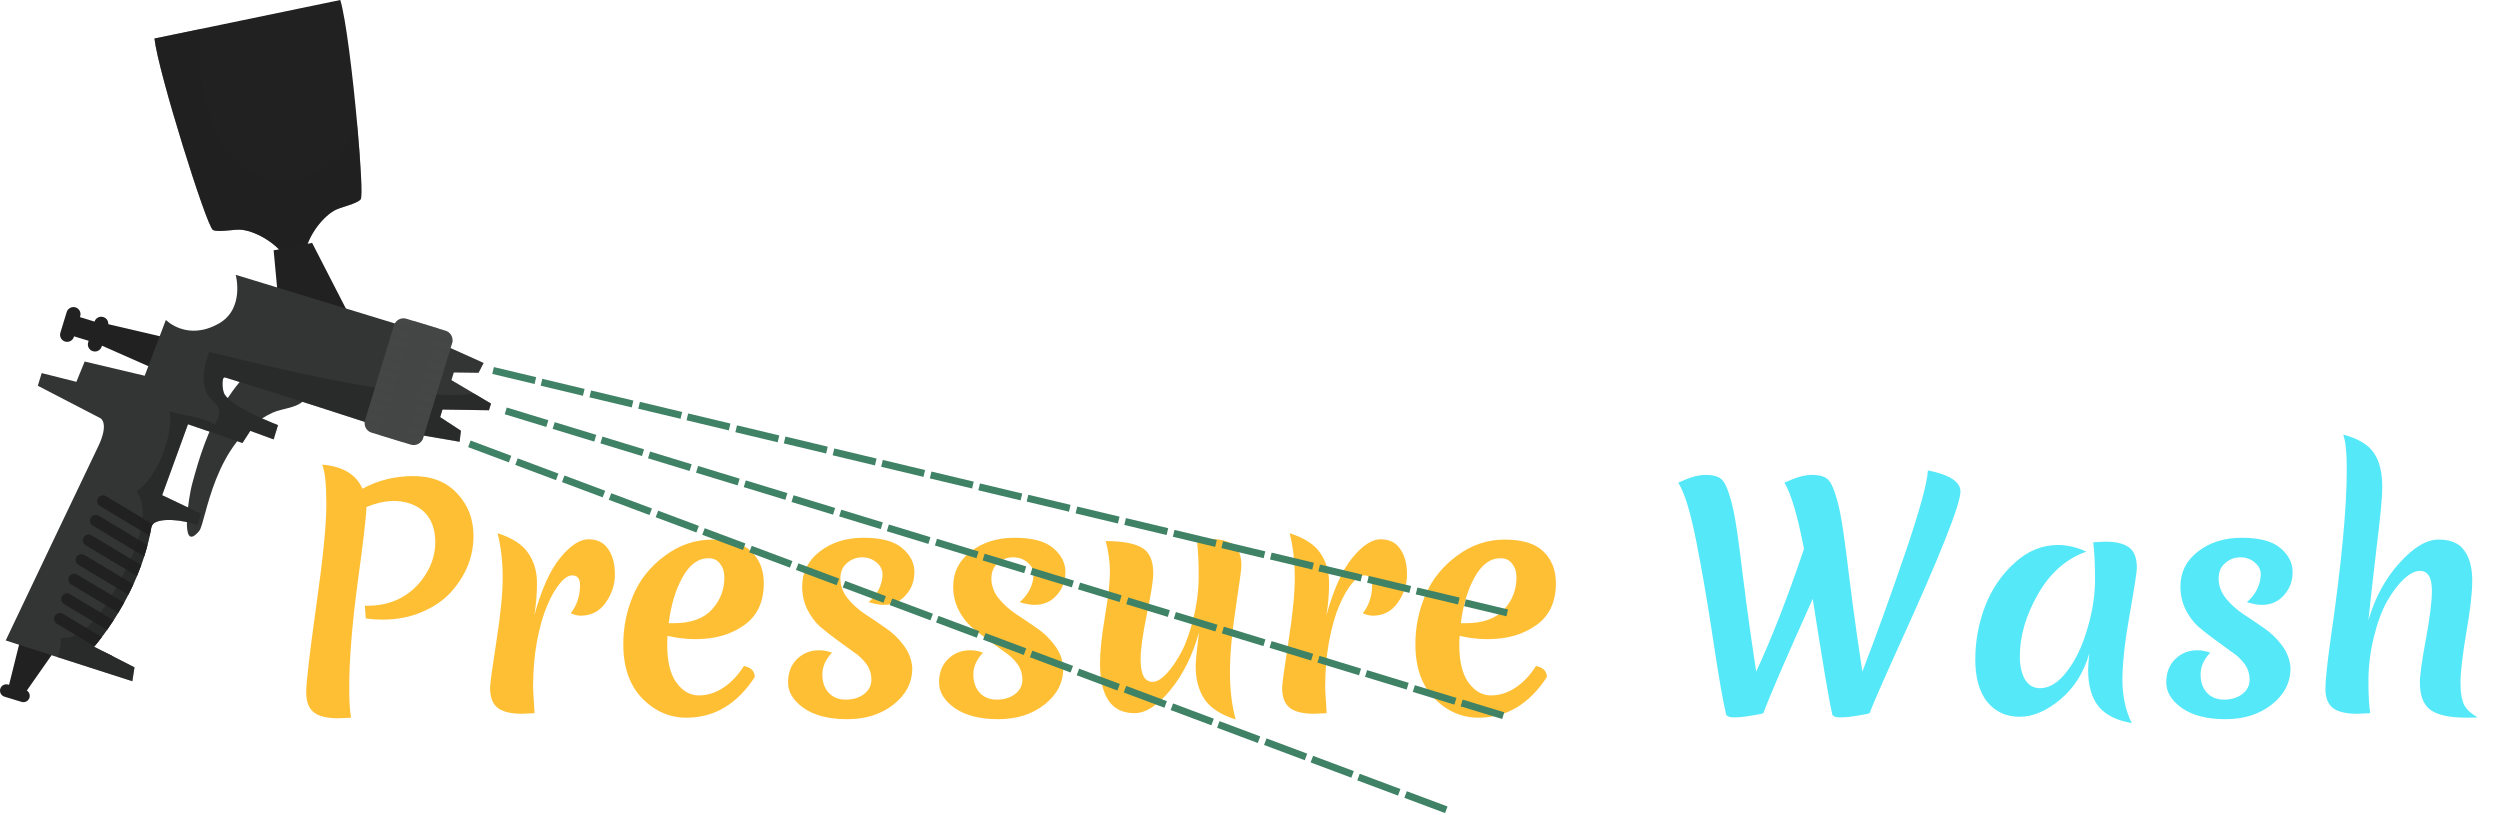 <svg width="319" height="104" viewBox="0 0 319 104" fill="none" xmlns="http://www.w3.org/2000/svg">
<path d="M43.179 91.653C41.72 91.653 40.671 91.397 40.031 90.885C39.391 90.373 39.071 89.516 39.071 88.313C39.071 87.11 39.493 83.476 40.338 77.41C41.208 71.319 41.643 66.981 41.643 64.396C41.643 61.786 41.464 60.084 41.106 59.291C43.716 59.495 45.431 60.519 46.25 62.362C48.221 61.287 50.383 60.749 52.738 60.749C55.118 60.749 56.986 61.492 58.343 62.976C59.724 64.435 60.416 66.239 60.416 68.389C60.416 71.05 59.443 73.456 57.498 75.606C56.551 76.63 55.323 77.461 53.813 78.101C52.328 78.741 50.678 79.061 48.86 79.061C48.093 79.061 47.363 79.01 46.672 78.907L46.557 77.295C46.659 77.295 46.762 77.295 46.864 77.295C49.756 77.295 52.059 76.22 53.774 74.07C54.952 72.535 55.54 70.922 55.54 69.233C55.54 66.751 54.529 65.113 52.507 64.32C50.793 63.68 48.873 63.808 46.749 64.703V64.78C46.749 65.753 46.378 68.939 45.636 74.339C44.919 79.714 44.561 84.205 44.561 87.814C44.561 89.426 44.638 90.68 44.791 91.576C43.972 91.627 43.435 91.653 43.179 91.653ZM68.174 78.523C69.095 75.196 70.196 72.752 71.475 71.191C72.781 69.604 73.983 68.811 75.084 68.811C76.21 68.811 77.054 69.233 77.618 70.078C78.18 70.897 78.462 71.972 78.462 73.303C78.462 74.608 78.065 75.811 77.272 76.911C76.504 78.012 75.442 78.562 74.086 78.562C73.727 78.562 73.305 78.46 72.819 78.255C73.612 77.257 74.009 76.054 74.009 74.646C74.009 73.827 73.676 73.418 73.011 73.418C72.525 73.418 72 73.763 71.437 74.454C70.874 75.12 70.336 76.054 69.825 77.257C69.313 78.434 68.877 79.957 68.519 81.825C68.186 83.668 68.02 85.638 68.02 87.737C68.02 87.993 68.084 89.081 68.212 91C67.393 91.051 66.868 91.077 66.638 91.077C65.179 91.077 64.13 90.821 63.49 90.309C62.85 89.797 62.531 88.953 62.531 87.775C62.531 87.263 62.799 85.293 63.337 81.863C63.874 78.434 64.143 75.708 64.143 73.686C64.143 71.639 63.925 69.758 63.49 68.043C65.359 68.632 66.664 69.477 67.406 70.577C68.148 71.652 68.519 72.919 68.519 74.377C68.519 75.811 68.404 77.193 68.174 78.523ZM88.784 81.556C87.556 81.556 86.353 81.415 85.176 81.134C85.15 81.39 85.138 81.787 85.138 82.324C85.138 84.448 85.534 86.048 86.328 87.123C87.121 88.198 88.068 88.735 89.168 88.735C90.269 88.735 91.318 88.402 92.316 87.737C93.314 87.072 94.185 86.15 94.927 84.973C95.848 85.178 96.309 85.651 96.309 86.393C94.057 89.848 91.152 91.576 87.594 91.576C85.445 91.576 83.564 90.757 81.951 89.119C80.339 87.455 79.533 85.152 79.533 82.209C79.533 80.008 79.955 77.922 80.8 75.951C81.644 73.955 82.988 72.279 84.831 70.922C86.673 69.54 88.708 68.849 90.934 68.849C93.186 68.849 94.837 69.361 95.886 70.385C96.936 71.409 97.46 72.752 97.46 74.416C97.46 76.822 96.616 78.613 94.927 79.79C93.263 80.968 91.216 81.556 88.784 81.556ZM90.397 71.23C89.092 71.23 87.991 72.036 87.095 73.648C86.2 75.26 85.611 77.218 85.329 79.522H85.905C88.132 79.522 89.77 78.946 90.819 77.794C91.894 76.642 92.431 75.26 92.431 73.648C92.431 72.983 92.252 72.42 91.894 71.959C91.561 71.473 91.062 71.23 90.397 71.23ZM109.997 71.114C109.281 71.114 108.641 71.358 108.078 71.844C107.515 72.305 107.233 72.97 107.233 73.84C107.233 74.71 107.528 75.529 108.116 76.297C108.73 77.065 109.473 77.743 110.343 78.332C111.213 78.895 112.083 79.483 112.953 80.097C113.849 80.686 114.63 81.428 115.295 82.324C115.96 83.194 116.331 84.167 116.408 85.242C116.408 87.084 115.615 88.633 114.028 89.887C112.441 91.141 110.471 91.768 108.116 91.768C105.762 91.768 103.906 91.294 102.55 90.347C101.219 89.4 100.554 88.313 100.554 87.084C100.554 85.856 100.925 84.871 101.667 84.128C102.435 83.361 103.382 82.977 104.508 82.977C105.096 82.977 105.647 83.079 106.158 83.284C105.339 84.154 104.93 85.075 104.93 86.048C104.93 87.02 105.199 87.801 105.736 88.389C106.274 88.978 107.003 89.272 107.924 89.272C108.846 89.272 109.613 89.042 110.228 88.582C110.867 88.095 111.187 87.481 111.187 86.739C111.187 85.971 110.97 85.293 110.535 84.704C110.1 84.115 109.549 83.604 108.884 83.169C108.244 82.708 107.54 82.196 106.773 81.633C106.005 81.07 105.288 80.507 104.623 79.944C103.983 79.355 103.446 78.626 103.01 77.756C102.575 76.86 102.358 75.888 102.358 74.838C102.358 73.021 103.1 71.537 104.584 70.385C106.094 69.208 107.963 68.619 110.189 68.619C112.441 68.619 114.079 69.054 115.103 69.924C116.152 70.794 116.677 71.818 116.677 72.996C116.677 74.147 116.306 75.132 115.564 75.951C114.847 76.77 113.913 77.18 112.761 77.18C112.198 77.18 111.558 77.065 110.842 76.834C111.405 76.348 111.84 75.798 112.147 75.184C112.454 74.544 112.608 73.917 112.608 73.303C112.608 72.688 112.352 72.177 111.84 71.767C111.328 71.332 110.714 71.114 109.997 71.114ZM129.267 71.114C128.55 71.114 127.91 71.358 127.347 71.844C126.784 72.305 126.503 72.97 126.503 73.84C126.503 74.71 126.797 75.529 127.386 76.297C128 77.065 128.742 77.743 129.612 78.332C130.483 78.895 131.353 79.483 132.223 80.097C133.119 80.686 133.899 81.428 134.565 82.324C135.23 83.194 135.601 84.167 135.678 85.242C135.678 87.084 134.884 88.633 133.298 89.887C131.711 91.141 129.74 91.768 127.386 91.768C125.031 91.768 123.176 91.294 121.819 90.347C120.489 89.4 119.823 88.313 119.823 87.084C119.823 85.856 120.194 84.871 120.936 84.128C121.704 83.361 122.651 82.977 123.777 82.977C124.366 82.977 124.916 83.079 125.428 83.284C124.609 84.154 124.199 85.075 124.199 86.048C124.199 87.02 124.468 87.801 125.006 88.389C125.543 88.978 126.273 89.272 127.194 89.272C128.115 89.272 128.883 89.042 129.497 88.582C130.137 88.095 130.457 87.481 130.457 86.739C130.457 85.971 130.239 85.293 129.804 84.704C129.369 84.115 128.819 83.604 128.154 83.169C127.514 82.708 126.81 82.196 126.042 81.633C125.274 81.07 124.558 80.507 123.892 79.944C123.253 79.355 122.715 78.626 122.28 77.756C121.845 76.86 121.627 75.888 121.627 74.838C121.627 73.021 122.37 71.537 123.854 70.385C125.364 69.208 127.232 68.619 129.459 68.619C131.711 68.619 133.349 69.054 134.373 69.924C135.422 70.794 135.947 71.818 135.947 72.996C135.947 74.147 135.575 75.132 134.833 75.951C134.117 76.77 133.183 77.18 132.031 77.18C131.468 77.18 130.828 77.065 130.111 76.834C130.674 76.348 131.11 75.798 131.417 75.184C131.724 74.544 131.877 73.917 131.877 73.303C131.877 72.688 131.621 72.177 131.11 71.767C130.598 71.332 129.983 71.114 129.267 71.114ZM152.721 68.849C153.489 68.798 154.026 68.773 154.333 68.773C155.664 68.773 156.675 69.016 157.366 69.502C158.057 69.988 158.402 70.884 158.402 72.189C158.402 72.599 158.159 74.403 157.673 77.602C157.187 80.776 156.944 83.501 156.944 85.779C156.944 88.057 157.187 90.066 157.673 91.806C155.754 91.192 154.423 90.322 153.681 89.196C152.938 88.07 152.567 86.675 152.567 85.011C152.567 84.371 152.708 82.925 152.99 80.673C152.196 83.591 150.981 86.048 149.343 88.044C147.73 90.015 146.207 91 144.774 91C141.831 91 140.36 88.876 140.36 84.627C140.36 83.22 140.564 81.262 140.974 78.754C141.409 76.22 141.626 74.301 141.626 72.996C141.626 71.69 141.447 70.372 141.089 69.041C143.213 69.041 144.749 69.323 145.696 69.886C146.668 70.423 147.154 71.511 147.154 73.149C147.154 74.019 146.886 75.747 146.348 78.332C145.811 80.916 145.542 82.862 145.542 84.167C145.542 86.061 146.054 87.007 147.078 87.007C147.59 87.007 148.178 86.662 148.844 85.971C149.509 85.254 150.149 84.32 150.763 83.169C151.377 81.991 151.889 80.532 152.299 78.792C152.734 77.026 152.951 75.248 152.951 73.456C152.951 71.639 152.874 70.103 152.721 68.849ZM169.245 78.523C170.167 75.196 171.267 72.752 172.547 71.191C173.852 69.604 175.055 68.811 176.155 68.811C177.281 68.811 178.126 69.233 178.689 70.078C179.252 70.897 179.534 71.972 179.534 73.303C179.534 74.608 179.137 75.811 178.344 76.911C177.576 78.012 176.514 78.562 175.157 78.562C174.799 78.562 174.377 78.46 173.89 78.255C174.684 77.257 175.08 76.054 175.08 74.646C175.08 73.827 174.748 73.418 174.082 73.418C173.596 73.418 173.071 73.763 172.508 74.454C171.945 75.12 171.408 76.054 170.896 77.257C170.384 78.434 169.949 79.957 169.591 81.825C169.258 83.668 169.092 85.638 169.092 87.737C169.092 87.993 169.156 89.081 169.284 91C168.465 91.051 167.94 91.077 167.71 91.077C166.251 91.077 165.202 90.821 164.562 90.309C163.922 89.797 163.602 88.953 163.602 87.775C163.602 87.263 163.871 85.293 164.408 81.863C164.946 78.434 165.214 75.708 165.214 73.686C165.214 71.639 164.997 69.758 164.562 68.043C166.43 68.632 167.735 69.477 168.478 70.577C169.22 71.652 169.591 72.919 169.591 74.377C169.591 75.811 169.476 77.193 169.245 78.523ZM189.856 81.556C188.628 81.556 187.425 81.415 186.248 81.134C186.222 81.39 186.209 81.787 186.209 82.324C186.209 84.448 186.606 86.048 187.399 87.123C188.193 88.198 189.14 88.735 190.24 88.735C191.34 88.735 192.39 88.402 193.388 87.737C194.386 87.072 195.256 86.15 195.998 84.973C196.92 85.178 197.38 85.651 197.38 86.393C195.128 89.848 192.223 91.576 188.666 91.576C186.516 91.576 184.635 90.757 183.023 89.119C181.41 87.455 180.604 85.152 180.604 82.209C180.604 80.008 181.027 77.922 181.871 75.951C182.716 73.955 184.059 72.279 185.902 70.922C187.745 69.54 189.779 68.849 192.006 68.849C194.258 68.849 195.909 69.361 196.958 70.385C198.007 71.409 198.532 72.752 198.532 74.416C198.532 76.822 197.687 78.613 195.998 79.79C194.335 80.968 192.287 81.556 189.856 81.556ZM191.468 71.23C190.163 71.23 189.063 72.036 188.167 73.648C187.271 75.26 186.683 77.218 186.401 79.522H186.977C189.203 79.522 190.841 78.946 191.891 77.794C192.966 76.642 193.503 75.26 193.503 73.648C193.503 72.983 193.324 72.42 192.966 71.959C192.633 71.473 192.134 71.23 191.468 71.23Z" fill="#FEBF34"/>
<path d="M238.559 91C238.379 91.077 237.88 91.179 237.061 91.307C236.268 91.461 235.513 91.537 234.796 91.537C234.105 91.537 233.76 91.346 233.76 90.962C233.427 89.605 232.608 84.755 231.303 76.412C227.771 84.269 225.673 89.132 225.007 91C224.828 91.077 224.329 91.179 223.51 91.307C222.691 91.461 221.936 91.537 221.245 91.537C220.554 91.537 220.208 91.346 220.208 90.962C219.825 89.349 219.287 86.24 218.596 81.633C217.905 77.026 217.189 72.842 216.446 69.08C215.704 65.318 214.936 62.822 214.143 61.594C215.551 60.928 216.702 60.596 217.598 60.596C218.519 60.596 219.185 60.762 219.594 61.095C220.004 61.428 220.375 62.157 220.708 63.283C221.066 64.383 221.386 65.932 221.667 67.928C221.949 69.899 222.192 71.767 222.397 73.533C222.627 75.273 222.742 76.156 222.742 76.182C222.742 76.207 222.755 76.335 222.781 76.566C222.806 76.77 222.998 78.165 223.356 80.75C223.74 83.309 223.983 84.96 224.086 85.702C226.056 81.48 228.091 76.258 230.19 70.04C229.371 65.791 228.539 62.976 227.694 61.594C229.102 60.928 230.254 60.596 231.149 60.596C232.071 60.596 232.736 60.762 233.146 61.095C233.555 61.428 233.926 62.157 234.259 63.283C234.617 64.383 234.937 65.932 235.219 67.928C235.5 69.899 235.743 71.767 235.948 73.533C236.178 75.273 236.294 76.156 236.294 76.182C236.294 76.207 236.306 76.335 236.332 76.566C236.358 76.77 236.549 78.165 236.908 80.75C237.292 83.309 237.535 84.96 237.637 85.702C239.429 81.044 241.246 76.015 243.088 70.615C244.931 65.215 245.904 61.683 246.006 60.02C248.77 60.583 250.152 61.479 250.152 62.707C250.152 64.371 247.516 70.986 242.244 82.554C240.196 87.084 238.968 89.9 238.559 91ZM257.73 83.744C257.73 84.947 257.948 85.933 258.383 86.7C258.843 87.443 259.483 87.814 260.302 87.814C261.505 87.814 262.644 87.11 263.719 85.702C264.819 84.295 265.689 82.49 266.329 80.289C266.995 78.088 267.327 76.003 267.327 74.032C267.327 72.036 267.251 70.423 267.097 69.195C267.865 69.144 268.402 69.118 268.709 69.118C270.015 69.118 271 69.361 271.665 69.848C272.331 70.334 272.663 71.204 272.663 72.458C272.663 72.944 272.356 74.928 271.742 78.408C271.128 81.863 270.821 84.64 270.821 86.739C270.821 88.812 271.217 90.654 272.011 92.267C270.091 91.934 268.684 91.23 267.788 90.155C266.892 89.055 266.444 87.481 266.444 85.434C266.444 85.075 266.496 84.384 266.598 83.361C265.907 85.792 264.678 87.75 262.913 89.234C261.147 90.719 259.406 91.461 257.692 91.461C256.002 91.461 254.633 90.834 253.584 89.58C252.56 88.3 252.048 86.496 252.048 84.167C252.048 81.838 252.458 79.586 253.277 77.41C254.121 75.209 255.375 73.354 257.039 71.844C258.703 70.308 260.558 69.54 262.605 69.54C263.783 69.54 264.986 69.822 266.214 70.385C263.629 71.306 261.569 73.123 260.033 75.836C258.498 78.523 257.73 81.16 257.73 83.744ZM285.86 71.114C285.144 71.114 284.504 71.358 283.941 71.844C283.378 72.305 283.096 72.97 283.096 73.84C283.096 74.71 283.391 75.529 283.979 76.297C284.593 77.065 285.336 77.743 286.206 78.332C287.076 78.895 287.946 79.483 288.816 80.097C289.712 80.686 290.493 81.428 291.158 82.324C291.823 83.194 292.195 84.167 292.271 85.242C292.271 87.084 291.478 88.633 289.891 89.887C288.304 91.141 286.334 91.768 283.979 91.768C281.625 91.768 279.769 91.294 278.413 90.347C277.082 89.4 276.417 88.313 276.417 87.084C276.417 85.856 276.788 84.871 277.53 84.128C278.298 83.361 279.245 82.977 280.371 82.977C280.959 82.977 281.51 83.079 282.021 83.284C281.202 84.154 280.793 85.075 280.793 86.048C280.793 87.02 281.062 87.801 281.599 88.389C282.137 88.978 282.866 89.272 283.787 89.272C284.709 89.272 285.476 89.042 286.091 88.582C286.73 88.095 287.05 87.481 287.05 86.739C287.05 85.971 286.833 85.293 286.398 84.704C285.963 84.115 285.412 83.604 284.747 83.169C284.107 82.708 283.403 82.196 282.636 81.633C281.868 81.07 281.151 80.507 280.486 79.944C279.846 79.355 279.309 78.626 278.873 77.756C278.438 76.86 278.221 75.888 278.221 74.838C278.221 73.021 278.963 71.537 280.447 70.385C281.957 69.208 283.826 68.619 286.052 68.619C288.304 68.619 289.942 69.054 290.966 69.924C292.015 70.794 292.54 71.818 292.54 72.996C292.54 74.147 292.169 75.132 291.427 75.951C290.71 76.77 289.776 77.18 288.624 77.18C288.061 77.18 287.421 77.065 286.705 76.834C287.268 76.348 287.703 75.798 288.01 75.184C288.317 74.544 288.471 73.917 288.471 73.303C288.471 72.688 288.215 72.177 287.703 71.767C287.191 71.332 286.577 71.114 285.86 71.114ZM302.212 79.138C303.057 76.246 304.375 73.814 306.166 71.844C307.958 69.848 309.621 68.849 311.157 68.849C312.718 68.849 313.819 69.323 314.458 70.27C315.124 71.191 315.457 72.458 315.457 74.07C315.457 75.657 315.201 77.897 314.689 80.788C314.203 83.68 313.959 85.792 313.959 87.123C313.959 88.428 314.126 89.388 314.458 90.002C314.791 90.591 315.354 91.102 316.148 91.537C315.815 91.563 315.341 91.576 314.727 91.576C312.577 91.576 311.042 91.243 310.12 90.578C309.225 89.912 308.777 88.748 308.777 87.084C308.777 86.137 309.033 84.295 309.545 81.556C310.057 78.792 310.312 76.732 310.312 75.376C310.312 73.686 309.801 72.842 308.777 72.842C308.163 72.842 307.484 73.187 306.742 73.878C306 74.569 305.283 75.516 304.592 76.719C303.927 77.897 303.364 79.419 302.903 81.287C302.443 83.156 302.212 85.024 302.212 86.892C302.212 88.735 302.289 90.104 302.443 91C301.624 91.051 301.086 91.077 300.83 91.077C299.372 91.077 298.322 90.834 297.682 90.347C297.043 89.835 296.723 89.029 296.723 87.929C296.723 86.828 296.94 84.73 297.375 81.633C298.757 72.112 299.448 64.882 299.448 59.943C299.448 57.717 299.295 56.219 298.988 55.452C300.907 55.964 302.212 56.744 302.903 57.793C303.62 58.817 303.978 60.276 303.978 62.17C303.978 63.449 303.722 66.137 303.21 70.231C302.724 74.326 302.391 77.295 302.212 79.138Z" fill="#54E8F8"/>
<path d="M45.601 16.097C46.037 20.982 46.264 25.111 46.021 25.427C45.562 26.027 43.391 26.424 42.614 26.887C40.899 27.912 39.095 30.447 38.848 32.703L36.64 33.16C35.517 31.188 32.853 29.579 30.873 29.321C29.976 29.205 27.826 29.702 27.166 29.335C26.369 28.893 20.182 9.195 19.707 4.915L43.42 0C44.134 2.313 45.041 9.829 45.601 16.097Z" fill="#202120"/>
<path opacity="0.5" d="M45.601 16.097C46.037 20.982 46.264 25.111 46.021 25.427C45.562 26.027 43.391 26.424 42.614 26.887C40.899 27.912 39.095 30.447 38.848 32.703L36.64 33.16C35.517 31.188 32.853 29.579 30.873 29.321C29.976 29.205 27.826 29.702 27.166 29.335C26.369 28.893 20.182 9.195 19.707 4.915L25.665 3.681C25.124 9.145 26.041 14.879 28.934 19.069C32.907 24.829 40.302 23.932 44.078 18.638C44.652 17.836 45.163 16.985 45.601 16.097Z" fill="#202120"/>
<path d="M23.116 43.538L13.473 41.288L12.396 43.839L21.497 47.86L23.116 43.538Z" fill="#202120"/>
<path d="M12.977 44.215C12.831 44.693 12.327 44.96 11.85 44.815C11.373 44.669 11.105 44.165 11.251 43.688L12.056 41.054C12.202 40.577 12.705 40.309 13.182 40.454C13.659 40.6 13.927 41.104 13.781 41.58L12.977 44.215Z" fill="#202120"/>
<path d="M9.43 42.983C9.284 43.459 8.78 43.728 8.304 43.582C7.827 43.437 7.558 42.932 7.704 42.456L8.509 39.821C8.655 39.344 9.16 39.076 9.636 39.221C10.113 39.367 10.381 39.871 10.236 40.348L9.43 42.983Z" fill="#202120"/>
<path d="M13.145 41.369L9.602 40.286L8.852 42.738L12.395 43.821L13.145 41.369Z" fill="#202120"/>
<path d="M34.916 31.942L35.723 40.634L47.074 45.094L39.826 30.99C38.188 31.296 36.551 31.614 34.916 31.942Z" fill="#202120"/>
<path d="M2.787 80.831L1.041 87.847L2.928 88.821L7.511 82.274L2.787 80.831Z" fill="#202120"/>
<path d="M3.761 89.025C3.631 89.451 3.179 89.692 2.752 89.562L0.572 88.896C0.146 88.765 -0.095 88.313 0.036 87.887C0.167 87.46 0.617 87.22 1.044 87.351L3.225 88.017C3.65 88.147 3.891 88.598 3.761 89.025Z" fill="#202120"/>
<path d="M52.242 41.839L48.395 54.432C48.395 54.432 35.386 50.197 28.724 48.163C28.224 48.01 28.367 49.789 28.616 50.251C29.561 51.993 35.473 54.245 35.473 54.245L34.916 56.066L31.939 54.973L30.938 56.523L23.985 54.132L20.689 63.188L25.661 65.553L25.21 67.028C23.418 66.302 20.312 66.013 19.503 66.894C19.402 67.002 19.336 67.129 19.312 67.272C19.25 67.644 19.181 68.011 19.099 68.371C19.017 68.767 18.927 69.157 18.822 69.538C18.697 70.037 18.552 70.525 18.399 71.001C18.28 71.379 18.155 71.746 18.021 72.106C17.848 72.585 17.666 73.05 17.476 73.504C17.327 73.864 17.175 74.216 17.016 74.555C16.808 75.017 16.587 75.461 16.369 75.891C16.192 76.239 16.015 76.573 15.835 76.897C15.586 77.349 15.336 77.776 15.095 78.18C14.889 78.517 14.686 78.841 14.49 79.145C14.198 79.593 13.921 80.005 13.662 80.371C13.416 80.719 13.191 81.026 12.988 81.294C12.521 81.913 12.183 82.315 12.059 82.46C12.023 82.501 12.006 82.519 12.006 82.519L13.029 83.043L14.49 83.787L17.16 85.151L16.885 86.922L7.401 83.871L0.727 81.722C0.727 81.722 0.913 81.334 1.236 80.653C3.333 76.246 11.265 59.587 12.521 56.986C13.966 53.983 12.83 53.373 12.83 53.373L4.825 49.221L5.319 47.606L9.746 48.721L10.803 46.132L18.462 47.943L21.165 40.822C21.165 40.822 23.838 43.581 27.907 41.291C31.265 39.401 30.075 35.065 30.075 35.065L52.242 41.839Z" fill="#333534"/>
<path d="M56.459 52.255L56.163 53.227L58.812 54.961L58.644 56.368L51.725 55.179L55.313 43.432L61.716 46.312L61.069 47.573L57.903 47.531L57.606 48.502L60.519 50.23L62.651 51.497L62.391 52.347L56.459 52.255Z" fill="#333534"/>
<path d="M37.697 46.576L35.651 45.774C32.906 45.06 29.628 49.798 28.43 51.774C26.494 54.973 25.442 58.296 24.485 61.873C24.137 63.18 22.831 70.857 25.415 67.753C26.319 66.667 27.172 56.164 34.794 52.653C36.075 52.063 38.264 52.083 39.035 50.74C40.054 48.964 38.544 47.401 37.697 46.576Z" fill="#333534"/>
<path d="M19.099 68.373L12.762 64.575C12.413 64.365 12.301 63.913 12.507 63.563C12.685 63.268 13.042 63.138 13.358 63.236C13.416 63.254 13.468 63.278 13.522 63.309L19.502 66.895C19.401 67.004 19.335 67.131 19.311 67.274C19.25 67.644 19.182 68.012 19.099 68.373Z" fill="#202120"/>
<path d="M18.398 71.004L11.846 67.081C11.493 66.87 11.382 66.414 11.592 66.065C11.77 65.77 12.124 65.639 12.44 65.736C12.498 65.754 12.55 65.778 12.604 65.81L18.822 69.541C18.697 70.039 18.552 70.527 18.398 71.004Z" fill="#202120"/>
<path d="M18.022 72.107C17.848 72.586 17.666 73.052 17.476 73.506L10.928 69.579C10.575 69.368 10.464 68.913 10.674 68.564C10.852 68.269 11.205 68.139 11.522 68.235C11.58 68.253 11.632 68.277 11.686 68.31L18.022 72.107Z" fill="#202120"/>
<path d="M17.016 74.558C16.808 75.02 16.588 75.464 16.37 75.894L10.01 72.08C9.661 71.871 9.545 71.417 9.756 71.065C9.934 70.77 10.287 70.64 10.607 70.737C10.662 70.754 10.718 70.778 10.772 70.811L17.016 74.558Z" fill="#202120"/>
<path d="M15.834 76.899C15.585 77.351 15.335 77.779 15.093 78.182L9.09 74.58C8.74 74.37 8.625 73.918 8.836 73.566C9.014 73.269 9.37 73.144 9.686 73.241C9.741 73.257 9.796 73.283 9.85 73.315L15.834 76.899Z" fill="#202120"/>
<path d="M14.489 79.149C14.197 79.597 13.921 80.009 13.662 80.375L8.173 77.082C7.823 76.872 7.708 76.42 7.918 76.071C8.095 75.776 8.453 75.645 8.769 75.742C8.827 75.759 8.88 75.784 8.933 75.816L14.489 79.149Z" fill="#202120"/>
<path d="M8.014 78.317L12.987 81.298C12.52 81.917 12.182 82.319 12.058 82.464L7.252 79.586C6.903 79.376 6.788 78.92 6.998 78.57C7.175 78.276 7.533 78.145 7.849 78.242C7.908 78.26 7.96 78.285 8.014 78.317Z" fill="#202120"/>
<path d="M14.49 83.79C14.358 83.793 14.221 83.76 14.1 83.686L13.029 83.045L14.49 83.79Z" fill="#202120"/>
<path opacity="0.5" d="M26.688 44.915C27.558 45.033 39.631 48.301 49.829 49.734L48.394 54.432C48.394 54.432 35.385 50.197 28.724 48.162C28.223 48.009 28.367 49.789 28.615 50.25C29.56 51.993 35.472 54.244 35.472 54.244L34.915 56.065L31.939 54.973L30.937 56.522L23.984 54.131L20.689 63.188L25.66 65.553L25.21 67.028C23.417 66.302 20.311 66.013 19.502 66.893C19.401 67.002 19.335 67.129 19.311 67.272C19.249 67.643 19.181 68.011 19.098 68.371C19.016 68.767 18.926 69.157 18.821 69.538C18.696 70.036 18.551 70.524 18.398 71.001C18.279 71.378 18.155 71.746 18.021 72.105C17.847 72.584 17.665 73.05 17.475 73.504C17.326 73.863 17.174 74.215 17.015 74.555C16.807 75.017 16.587 75.461 16.369 75.891C16.191 76.239 16.014 76.573 15.835 76.896C15.586 77.348 15.336 77.776 15.094 78.179C14.888 78.517 14.685 78.841 14.489 79.145C14.197 79.593 13.921 80.005 13.662 80.371C13.416 80.718 13.191 81.026 12.987 81.294C12.52 81.913 12.182 82.315 12.058 82.46C12.022 82.501 12.005 82.519 12.005 82.519L13.028 83.043L14.489 83.787L17.159 85.151L16.884 86.922L7.4 83.871C7.602 83.054 7.871 82.199 7.733 81.374C11.15 81.866 14.146 76.246 15.468 73.776C16.938 71.032 19.518 65.681 17.418 62.684C20.042 60.975 22.175 55.563 21.629 52.472C23.475 53.088 25.883 53.137 27.414 54.2C27.816 53.286 28.192 52.785 27.814 51.991C27.52 51.356 26.737 50.899 26.408 50.21C25.594 48.486 26.076 46.607 26.688 44.915Z" fill="#202120"/>
<path opacity="0.5" d="M56.459 52.255L56.163 53.226L58.811 54.96L58.644 56.367L51.725 55.179L53.261 50.15C56.088 50.429 58.617 50.5 60.519 50.23L62.651 51.497L62.391 52.348L56.459 52.255Z" fill="#202120"/>
<path d="M57.693 43.769L53.987 55.903C53.951 56.019 53.899 56.126 53.838 56.224C53.541 56.676 52.966 56.903 52.418 56.735L47.413 55.206C46.864 55.038 46.516 54.531 46.526 53.989C46.526 53.874 46.542 53.756 46.577 53.64L50.283 41.506C50.32 41.387 50.372 41.279 50.438 41.181C50.735 40.727 51.308 40.504 51.853 40.67L56.857 42.199C57.402 42.366 57.753 42.87 57.746 43.412C57.746 43.531 57.73 43.649 57.693 43.769Z" fill="#454746"/>
<path opacity="0.5" d="M52.814 40.956L48.375 55.491L51.464 56.435L55.904 41.899L52.814 40.956Z" fill="#454746"/>
<path opacity="0.5" d="M57.693 43.769L57.631 43.973L50.221 41.71L50.283 41.506C50.32 41.387 50.372 41.279 50.438 41.181L57.746 43.412C57.746 43.531 57.73 43.649 57.693 43.769Z" fill="#454746"/>
<path opacity="0.5" d="M49.955 42.513L49.789 43.059L57.2 45.316L57.366 44.771L49.955 42.513Z" fill="#454746"/>
<path opacity="0.5" d="M49.561 43.858L49.395 44.403L56.805 46.667L56.971 46.122L49.561 43.858Z" fill="#454746"/>
<path opacity="0.5" d="M49.143 45.271L48.977 45.816L56.386 48.078L56.552 47.533L49.143 45.271Z" fill="#454746"/>
<path opacity="0.5" d="M48.729 46.584L48.562 47.129L55.972 49.393L56.138 48.847L48.729 46.584Z" fill="#454746"/>
<path opacity="0.5" d="M48.291 47.965L48.125 48.51L55.537 50.767L55.703 50.222L48.291 47.965Z" fill="#454746"/>
<path opacity="0.5" d="M47.92 49.341L47.754 49.885L55.162 52.151L55.329 51.607L47.92 49.341Z" fill="#454746"/>
<path opacity="0.5" d="M47.484 50.739L47.318 51.285L54.731 53.54L54.897 52.994L47.484 50.739Z" fill="#454746"/>
<path opacity="0.5" d="M47.056 52.067L46.889 52.612L54.296 54.882L54.463 54.337L47.056 52.067Z" fill="#454746"/>
<path opacity="0.5" d="M54.052 55.691L53.988 55.902C53.952 56.018 53.9 56.125 53.839 56.223L46.527 53.989C46.527 53.874 46.543 53.755 46.578 53.639L46.642 53.429L54.052 55.691Z" fill="#454746"/>
<path d="M68.417 48.125L63.022 46.838L62.813 47.712L68.209 48.999L68.417 48.125Z" fill="#408265"/>
<path d="M74.594 49.626L69.199 48.337L68.99 49.213L74.385 50.502L74.594 49.626Z" fill="#408265"/>
<path d="M80.818 51.113L75.422 49.825L75.213 50.699L80.61 51.986L80.818 51.113Z" fill="#408265"/>
<path d="M87.046 52.565L81.65 51.277L81.442 52.152L86.837 53.439L87.046 52.565Z" fill="#408265"/>
<path d="M93.204 54.044L87.809 52.756L87.6 53.629L92.995 54.918L93.204 54.044Z" fill="#408265"/>
<path d="M99.438 55.562L94.041 54.273L93.832 55.148L99.229 56.436L99.438 55.562Z" fill="#408265"/>
<path d="M105.619 56.995L100.223 55.706L100.014 56.578L105.41 57.867L105.619 56.995Z" fill="#408265"/>
<path d="M111.851 58.512L106.455 57.224L106.246 58.098L111.642 59.386L111.851 58.512Z" fill="#408265"/>
<path d="M118.042 59.978L112.646 58.688L112.438 59.562L117.834 60.852L118.042 59.978Z" fill="#408265"/>
<path d="M124.249 61.457L118.854 60.17L118.645 61.044L124.04 62.332L124.249 61.457Z" fill="#408265"/>
<path d="M130.44 62.974L125.043 61.685L124.834 62.562L130.23 63.85L130.44 62.974Z" fill="#408265"/>
<path d="M136.606 64.42L131.211 63.132L131.003 64.004L136.398 65.293L136.606 64.42Z" fill="#408265"/>
<path d="M142.852 65.925L137.455 64.637L137.246 65.511L142.643 66.799L142.852 65.925Z" fill="#408265"/>
<path d="M149.064 67.396L143.668 66.108L143.459 66.983L148.855 68.271L149.064 67.396Z" fill="#408265"/>
<path d="M155.264 68.905L149.867 67.616L149.658 68.492L155.055 69.781L155.264 68.905Z" fill="#408265"/>
<path d="M161.452 70.351L156.057 69.064L155.848 69.938L161.244 71.225L161.452 70.351Z" fill="#408265"/>
<path d="M167.655 71.802L162.26 70.516L162.051 71.39L167.447 72.677L167.655 71.802Z" fill="#408265"/>
<path d="M173.823 73.321L168.428 72.032L168.219 72.906L173.614 74.195L173.823 73.321Z" fill="#408265"/>
<path d="M180.05 74.775L174.654 73.488L174.446 74.363L179.841 75.65L180.05 74.775Z" fill="#408265"/>
<path d="M186.253 76.254L180.857 74.967L180.648 75.843L186.044 77.13L186.253 76.254Z" fill="#408265"/>
<path d="M192.428 77.766L187.033 76.477L186.825 77.349L192.22 78.638L192.428 77.766Z" fill="#408265"/>
<path d="M65.243 58.16L60.049 56.212L59.733 57.054L64.928 59.002L65.243 58.16Z" fill="#408265"/>
<path d="M71.255 60.429L66.061 58.483L65.746 59.323L70.941 61.269L71.255 60.429Z" fill="#408265"/>
<path d="M77.221 62.623L72.025 60.676L71.71 61.517L76.905 63.464L77.221 62.623Z" fill="#408265"/>
<path d="M83.189 64.88L77.994 62.935L77.68 63.775L82.874 65.72L83.189 64.88Z" fill="#408265"/>
<path d="M89.175 67.106L83.981 65.16L83.665 66.002L88.86 67.947L89.175 67.106Z" fill="#408265"/>
<path d="M95.117 69.346L89.922 67.399L89.607 68.24L94.802 70.187L95.117 69.346Z" fill="#408265"/>
<path d="M101.113 71.594L95.918 69.647L95.603 70.487L100.798 72.435L101.113 71.594Z" fill="#408265"/>
<path d="M107.072 73.831L101.877 71.886L101.562 72.727L106.757 74.672L107.072 73.831Z" fill="#408265"/>
<path d="M113.042 76.068L107.848 74.123L107.533 74.964L112.727 76.909L113.042 76.068Z" fill="#408265"/>
<path d="M119.039 78.314L113.844 76.368L113.528 77.21L118.723 79.156L119.039 78.314Z" fill="#408265"/>
<path d="M124.949 80.533L119.754 78.585L119.438 79.428L124.633 81.376L124.949 80.533Z" fill="#408265"/>
<path d="M130.95 82.731L125.756 80.785L125.44 81.629L130.634 83.575L130.95 82.731Z" fill="#408265"/>
<path d="M136.919 84.969L131.725 83.023L131.409 83.865L136.603 85.811L136.919 84.969Z" fill="#408265"/>
<path d="M142.894 87.27L137.699 85.322L137.384 86.164L142.579 88.111L142.894 87.27Z" fill="#408265"/>
<path d="M148.897 89.468L143.701 87.522L143.386 88.363L148.582 90.309L148.897 89.468Z" fill="#408265"/>
<path d="M154.883 91.706L149.688 89.759L149.372 90.602L154.567 92.549L154.883 91.706Z" fill="#408265"/>
<path d="M160.81 93.966L155.615 92.02L155.3 92.862L160.495 94.808L160.81 93.966Z" fill="#408265"/>
<path d="M166.802 96.165L161.607 94.219L161.292 95.06L166.487 97.006L166.802 96.165Z" fill="#408265"/>
<path d="M172.745 98.391L167.551 96.445L167.235 97.288L172.429 99.234L172.745 98.391Z" fill="#408265"/>
<path d="M178.696 100.679L173.502 98.732L173.186 99.574L178.381 101.521L178.696 100.679Z" fill="#408265"/>
<path d="M184.706 102.908L179.51 100.962L179.194 101.804L184.39 103.75L184.706 102.908Z" fill="#408265"/>
<path d="M69.97 53.619L64.664 51.999L64.402 52.859L69.708 54.479L69.97 53.619Z" fill="#408265"/>
<path d="M76.087 55.489L70.781 53.868L70.519 54.728L75.825 56.349L76.087 55.489Z" fill="#408265"/>
<path d="M82.179 57.333L76.873 55.713L76.611 56.573L81.917 58.193L82.179 57.333Z" fill="#408265"/>
<path d="M88.254 59.238L82.949 57.618L82.687 58.478L87.992 60.098L88.254 59.238Z" fill="#408265"/>
<path d="M94.382 61.078L89.076 59.457L88.814 60.316L94.12 61.937L94.382 61.078Z" fill="#408265"/>
<path d="M100.472 62.92L95.166 61.3L94.904 62.159L100.21 63.779L100.472 62.92Z" fill="#408265"/>
<path d="M106.563 64.816L101.258 63.195L100.996 64.054L106.301 65.674L106.563 64.816Z" fill="#408265"/>
<path d="M112.646 66.659L107.342 65.037L107.079 65.896L112.384 67.517L112.646 66.659Z" fill="#408265"/>
<path d="M118.725 68.544L113.42 66.925L113.157 67.785L118.463 69.404L118.725 68.544Z" fill="#408265"/>
<path d="M124.865 70.369L119.559 68.749L119.296 69.609L124.602 71.229L124.865 70.369Z" fill="#408265"/>
<path d="M130.948 72.275L125.641 70.654L125.378 71.515L130.685 73.136L130.948 72.275Z" fill="#408265"/>
<path d="M137.033 74.088L131.729 72.467L131.466 73.328L136.77 74.948L137.033 74.088Z" fill="#408265"/>
<path d="M143.122 75.962L137.816 74.343L137.554 75.203L142.859 76.822L143.122 75.962Z" fill="#408265"/>
<path d="M149.275 77.86L143.969 76.239L143.706 77.098L149.012 78.719L149.275 77.86Z" fill="#408265"/>
<path d="M155.348 79.716L150.043 78.096L149.78 78.956L155.086 80.576L155.348 79.716Z" fill="#408265"/>
<path d="M161.472 81.585L156.166 79.964L155.904 80.823L161.21 82.444L161.472 81.585Z" fill="#408265"/>
<path d="M167.562 83.426L162.256 81.806L161.994 82.665L167.3 84.285L167.562 83.426Z" fill="#408265"/>
<path d="M173.669 85.311L168.363 83.689L168.101 84.548L173.407 86.169L173.669 85.311Z" fill="#408265"/>
<path d="M179.749 87.13L174.443 85.51L174.181 86.369L179.487 87.989L179.749 87.13Z" fill="#408265"/>
<path d="M185.841 89.052L180.535 87.43L180.272 88.288L185.578 89.911L185.841 89.052Z" fill="#408265"/>
<path d="M191.941 90.889L186.635 89.269L186.372 90.128L191.678 91.749L191.941 90.889Z" fill="#408265"/>
</svg>
